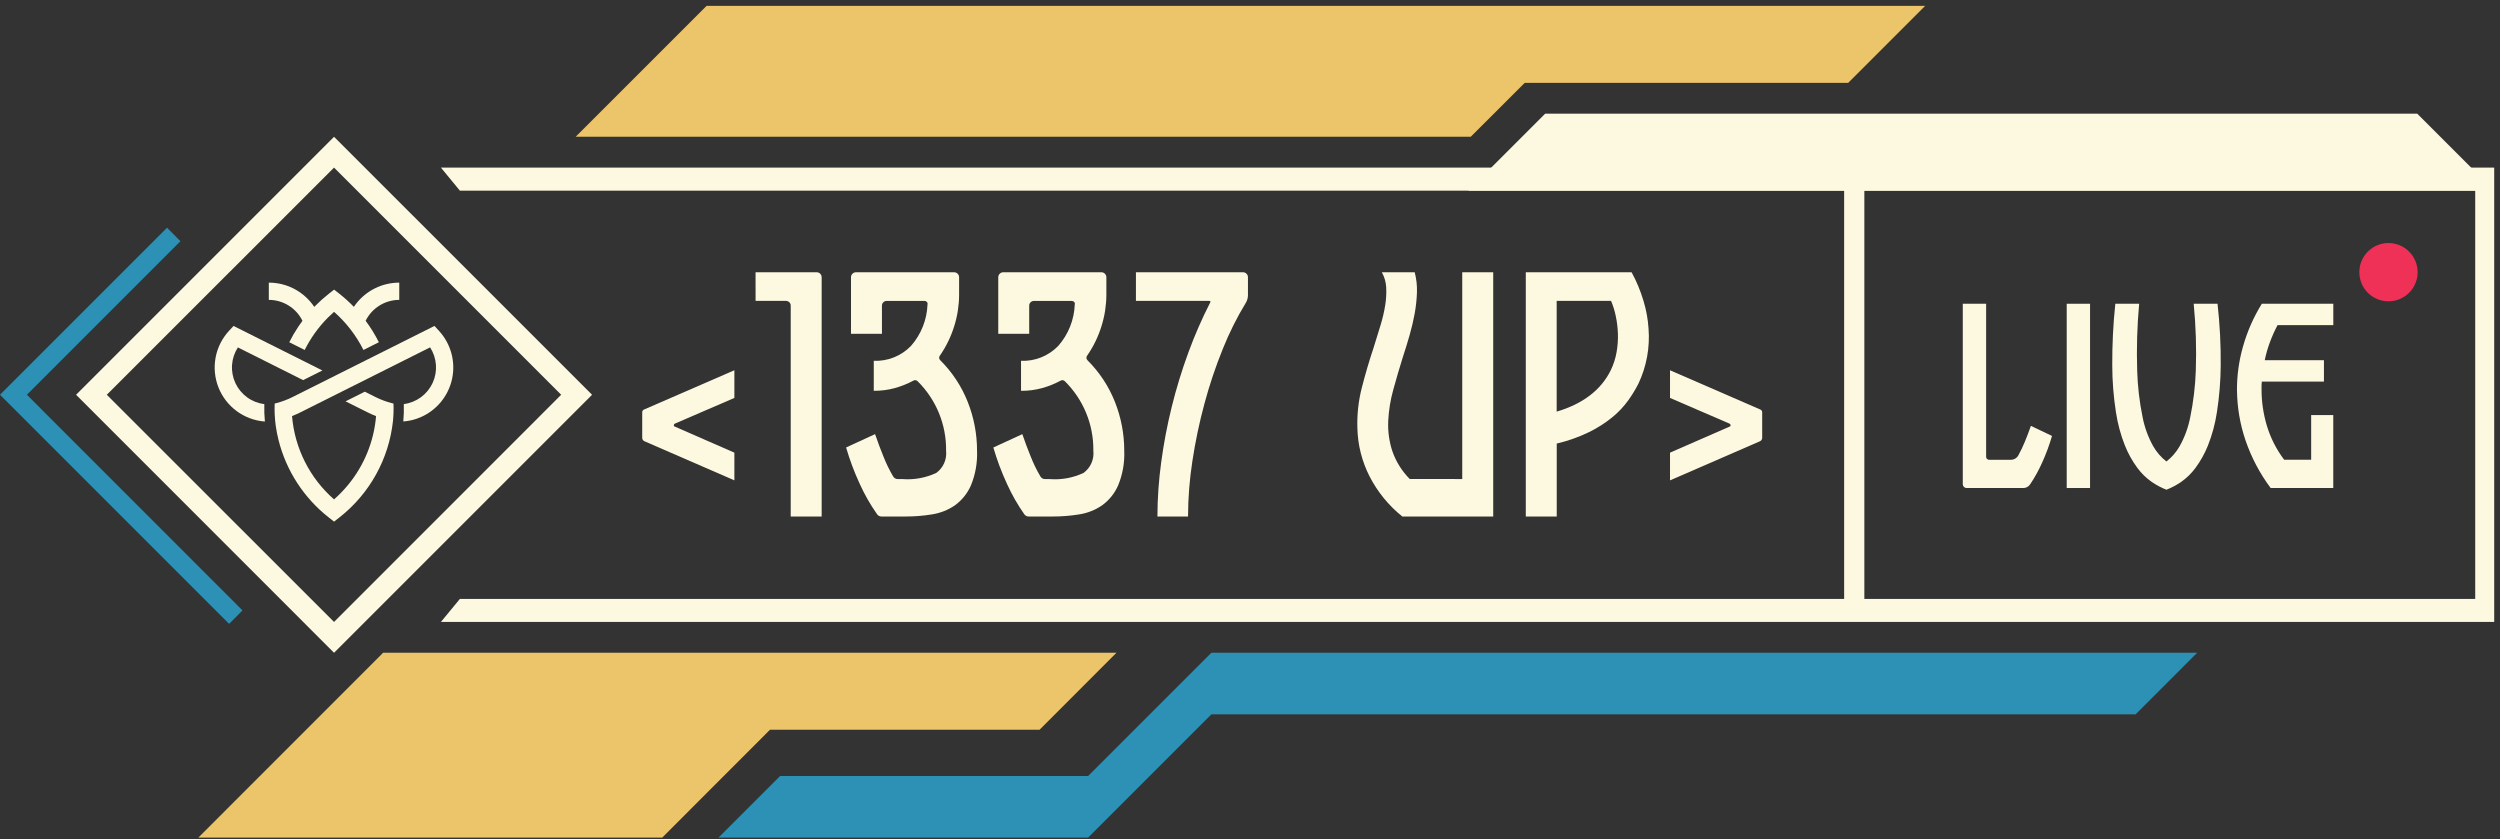 <?xml version="1.0" encoding="utf-8"?>
<svg xmlns="http://www.w3.org/2000/svg" width="295" height="99" viewBox="0 0 295 99" fill="none">
<rect x="0" y="0" width="295" height="99" fill="#333333" stroke="none"/>
<mask id="mask0_1464_2655" style="mask-type:luminance" maskUnits="userSpaceOnUse" x="0" y="0" width="295" height="99">
<path d="M294.317 0.693H0V98.835H294.317V0.693Z" fill="white"/>
</mask>
<g mask="url(#mask0_1464_2655)">
<path d="M86.657 56.681L76.051 52.07C75.975 52.037 75.909 51.984 75.862 51.916C75.814 51.848 75.787 51.769 75.782 51.686V48.686C75.773 48.6 75.795 48.514 75.844 48.443C75.894 48.372 75.967 48.322 76.051 48.301L86.657 43.69V46.956L79.625 49.992C79.591 50.011 79.562 50.039 79.542 50.073C79.522 50.106 79.511 50.145 79.51 50.184C79.508 50.219 79.519 50.254 79.54 50.282C79.561 50.31 79.591 50.33 79.625 50.338L86.657 53.413V56.681Z" fill="#FDF8E0"/>
<path d="M89.155 32.125H96.38C96.531 32.129 96.676 32.191 96.783 32.298C96.89 32.405 96.952 32.549 96.956 32.701V60.947H93.305V36.083C93.309 36.004 93.296 35.925 93.266 35.852C93.236 35.779 93.19 35.713 93.132 35.66C93.023 35.56 92.88 35.505 92.732 35.506H89.158L89.155 32.125Z" fill="#FDF8E0"/>
<path d="M110.944 42.503C112.354 43.901 113.46 45.576 114.191 47.422C114.921 49.256 115.294 51.213 115.291 53.187C115.349 54.594 115.1 55.997 114.561 57.298C114.147 58.234 113.491 59.043 112.661 59.642C111.854 60.19 110.935 60.551 109.97 60.699C108.935 60.867 107.887 60.95 106.838 60.948H104.033C103.928 60.952 103.823 60.93 103.729 60.883C103.635 60.836 103.555 60.766 103.495 60.679C102.703 59.554 102.019 58.356 101.452 57.103C100.808 55.712 100.269 54.274 99.838 52.803L103.258 51.227C103.565 52.124 103.899 53.014 104.258 53.897C104.57 54.687 104.942 55.451 105.372 56.184C105.424 56.291 105.507 56.381 105.609 56.442C105.711 56.504 105.829 56.535 105.948 56.531H106.486C107.86 56.639 109.239 56.388 110.486 55.801C110.891 55.505 111.211 55.108 111.414 54.649C111.616 54.191 111.694 53.686 111.639 53.188C111.66 51.66 111.371 50.143 110.79 48.73C110.209 47.316 109.347 46.035 108.257 44.964C108.19 44.903 108.104 44.866 108.014 44.859C107.923 44.852 107.833 44.876 107.757 44.926C107.073 45.292 106.352 45.581 105.605 45.79C104.791 46.014 103.949 46.123 103.105 46.116V42.577C103.922 42.61 104.736 42.47 105.495 42.165C106.253 41.861 106.939 41.398 107.505 40.809C108.693 39.453 109.379 37.73 109.446 35.929C109.461 35.875 109.461 35.819 109.448 35.765C109.434 35.711 109.407 35.662 109.369 35.622C109.328 35.583 109.28 35.553 109.227 35.533C109.175 35.513 109.118 35.504 109.062 35.507H104.642C104.494 35.506 104.351 35.561 104.242 35.661C104.184 35.714 104.138 35.78 104.108 35.853C104.078 35.926 104.065 36.005 104.069 36.084V39.39H100.418V32.703C100.422 32.551 100.484 32.407 100.591 32.299C100.698 32.192 100.842 32.13 100.994 32.126H112.599C112.751 32.13 112.895 32.192 113.002 32.299C113.109 32.407 113.171 32.551 113.175 32.703V34.777C113.171 36.035 112.977 37.286 112.599 38.486C112.217 39.725 111.646 40.897 110.908 41.963C110.845 42.041 110.813 42.139 110.82 42.239C110.827 42.339 110.872 42.433 110.946 42.501" fill="#FDF8E0"/>
<path d="M128.314 42.503C129.724 43.901 130.83 45.576 131.561 47.422C132.291 49.256 132.664 51.213 132.661 53.187C132.719 54.594 132.47 55.997 131.931 57.298C131.517 58.234 130.861 59.043 130.031 59.642C129.224 60.19 128.305 60.551 127.34 60.699C126.305 60.867 125.257 60.95 124.208 60.948H121.403C121.298 60.952 121.193 60.93 121.099 60.883C121.005 60.836 120.925 60.766 120.865 60.679C120.075 59.554 119.393 58.357 118.828 57.105C118.184 55.714 117.645 54.276 117.214 52.805L120.634 51.229C120.941 52.126 121.275 53.016 121.634 53.899C121.946 54.689 122.318 55.453 122.748 56.186C122.8 56.293 122.883 56.383 122.985 56.444C123.087 56.506 123.205 56.537 123.324 56.533H123.862C125.236 56.641 126.615 56.39 127.862 55.803C128.267 55.507 128.587 55.11 128.79 54.651C128.992 54.193 129.07 53.688 129.015 53.19C129.036 51.662 128.747 50.145 128.166 48.732C127.585 47.318 126.723 46.037 125.633 44.966C125.566 44.905 125.48 44.868 125.389 44.861C125.299 44.854 125.209 44.878 125.133 44.928C124.449 45.294 123.728 45.583 122.981 45.792C122.167 46.016 121.325 46.125 120.481 46.118V42.577C121.298 42.611 122.112 42.47 122.871 42.166C123.629 41.861 124.315 41.398 124.881 40.809C126.069 39.453 126.755 37.73 126.822 35.929C126.837 35.875 126.837 35.819 126.824 35.765C126.81 35.711 126.783 35.662 126.745 35.622C126.704 35.583 126.656 35.553 126.603 35.533C126.55 35.513 126.494 35.504 126.438 35.507H122.019C121.871 35.506 121.728 35.561 121.619 35.661C121.561 35.714 121.515 35.78 121.485 35.853C121.455 35.926 121.442 36.005 121.446 36.084V39.39H117.795V32.703C117.799 32.551 117.861 32.407 117.968 32.299C118.075 32.192 118.219 32.13 118.371 32.126H129.976C130.128 32.13 130.272 32.192 130.379 32.299C130.486 32.407 130.548 32.551 130.552 32.703V34.777C130.548 36.035 130.354 37.286 129.976 38.486C129.594 39.725 129.023 40.897 128.285 41.963C128.221 42.041 128.19 42.139 128.197 42.239C128.204 42.339 128.249 42.433 128.323 42.501" fill="#FDF8E0"/>
<path d="M134.04 35.503V32.124H146.683C146.835 32.128 146.979 32.19 147.086 32.297C147.194 32.405 147.256 32.549 147.259 32.701V34.852C147.255 35.149 147.175 35.439 147.028 35.697C145.96 37.45 145.04 39.29 144.28 41.197C143.433 43.29 142.714 45.433 142.129 47.614C141.527 49.839 141.052 52.097 140.706 54.377C140.369 56.551 140.196 58.748 140.188 60.948H136.576C136.582 58.814 136.73 56.683 137.018 54.569C137.314 52.357 137.731 50.164 138.267 47.998C138.802 45.83 139.456 43.694 140.227 41.598C140.964 39.581 141.824 37.61 142.802 35.698C142.853 35.647 142.86 35.598 142.821 35.564C142.804 35.546 142.783 35.531 142.76 35.521C142.737 35.511 142.712 35.506 142.687 35.506L134.04 35.503Z" fill="#FDF8E0"/>
<path d="M172.545 56.527V32.127H176.2V60.947H165.474C163.868 59.661 162.552 58.05 161.612 56.22C160.71 54.456 160.218 52.512 160.171 50.532C160.118 48.901 160.299 47.271 160.709 45.691C161.118 44.102 161.579 42.539 162.092 41.003C162.374 40.106 162.643 39.235 162.899 38.39C163.14 37.609 163.326 36.813 163.457 36.007C163.57 35.315 163.608 34.612 163.572 33.912C163.541 33.284 163.364 32.672 163.054 32.125H166.935C167.138 32.9 167.228 33.702 167.2 34.503C167.173 35.342 167.083 36.177 166.931 37.003C166.777 37.848 166.577 38.7 166.331 39.558C166.085 40.416 165.823 41.268 165.544 42.114C165.134 43.42 164.756 44.708 164.41 45.976C164.072 47.186 163.871 48.429 163.81 49.684C163.757 50.881 163.92 52.079 164.29 53.219C164.717 54.46 165.42 55.588 166.346 56.519L172.545 56.527Z" fill="#FDF8E0"/>
<path d="M192.527 32.125C193.111 33.193 193.581 34.32 193.927 35.487C194.256 36.555 194.457 37.658 194.527 38.773C194.704 41.004 194.293 43.243 193.336 45.267C192.988 45.949 192.59 46.604 192.145 47.227C191.608 47.973 190.975 48.646 190.262 49.227C189.411 49.921 188.482 50.514 187.495 50.995C186.282 51.582 185.007 52.033 183.695 52.34V60.948H180.044V32.125H192.527ZM190.068 43.692C190.397 43.01 190.63 42.286 190.76 41.54C190.886 40.823 190.938 40.095 190.914 39.368C190.89 38.677 190.806 37.989 190.664 37.312C190.538 36.692 190.351 36.086 190.106 35.503H183.688V48.573C186.787 47.651 188.914 46.024 190.067 43.693" fill="#FDF8E0"/>
<path d="M204.094 50.339C204.128 50.331 204.158 50.311 204.179 50.283C204.2 50.255 204.211 50.22 204.209 50.185C204.208 50.146 204.197 50.107 204.177 50.074C204.157 50.04 204.128 50.012 204.094 49.993L197.062 46.957V43.692L207.668 48.303C207.752 48.324 207.825 48.374 207.874 48.445C207.924 48.516 207.946 48.602 207.937 48.688V51.688C207.932 51.771 207.905 51.85 207.857 51.918C207.81 51.986 207.744 52.039 207.668 52.072L197.062 56.683V53.413L204.094 50.339Z" fill="#FDF8E0"/>
</g>
<path d="M52.026 19.776L54.266 22.496H292.076V70.671H54.267L52.026 73.391H294.316V19.776H52.026Z" fill="#FDF8E0"/>
<path d="M4.488 42.095L0 46.582L4.487 51.069L27.035 73.616L28.613 72.03L3.174 46.582L21.294 28.461L19.708 26.874L4.488 42.095Z" fill="#2C91B5"/>
<path d="M83.374 0.693L67.935 16.131H173.555L179.92 9.777H218.085L227.169 0.693H83.374Z" fill="#ECC469"/>
<path d="M182.333 13.412L173.248 22.495H294.315L285.232 13.412H182.333Z" fill="#FDF8E0"/>
<path d="M45.209 77.023L37.827 84.411L23.407 98.834H78.145L90.863 86.105H122.673L131.748 77.022L45.209 77.023Z" fill="#ECC469"/>
<path d="M142.944 77.023L128.403 91.565H92.052L84.782 98.835H128.401L142.942 84.295H251.998L259.268 77.024L142.944 77.023Z" fill="#2C91B5"/>
<path d="M39.417 16.141L8.975 46.583L39.417 77.028L45.772 70.673L69.863 46.583L39.417 16.141ZM39.417 73.389L12.6 46.583L39.418 19.776L66.218 46.582L39.417 73.389Z" fill="#FDF8E0"/>
<mask id="mask1_1464_2655" style="mask-type:luminance" maskUnits="userSpaceOnUse" x="0" y="0" width="295" height="99">
<path d="M294.317 0.693H0V98.835H294.317V0.693Z" fill="white"/>
</mask>
<g mask="url(#mask1_1464_2655)">
<path d="M31.187 47.687C30.455 47.596 29.758 47.32 29.161 46.885C28.565 46.451 28.089 45.872 27.777 45.203C27.466 44.534 27.329 43.797 27.381 43.061C27.432 42.325 27.67 41.614 28.071 40.995C29.712 41.817 33.189 43.557 35.771 44.854L38.044 43.715L27.557 38.462L27.037 39.022C26.218 39.904 25.665 41 25.442 42.183C25.219 43.366 25.335 44.588 25.776 45.709C26.217 46.829 26.965 47.802 27.935 48.515C28.905 49.228 30.056 49.653 31.257 49.741C31.191 49.059 31.169 48.373 31.19 47.688" fill="#FDF8E0"/>
<path d="M51.786 39.02L51.266 38.46L34.541 46.841C33.934 47.146 33.297 47.387 32.641 47.56L32.411 47.617C32.377 48.483 32.417 49.351 32.532 50.21C32.614 50.79 32.726 51.366 32.869 51.934C33.776 55.548 35.859 58.758 38.791 61.058L39.42 61.552L40.05 61.058C41.81 59.68 43.276 57.964 44.361 56.01C45.447 54.057 46.13 51.906 46.371 49.684C46.438 48.998 46.459 48.309 46.432 47.62C46.357 47.603 46.276 47.583 46.187 47.559C45.53 47.386 44.894 47.145 44.287 46.84L43.049 46.219L40.776 47.358L43.376 48.658C43.705 48.823 44.039 48.971 44.376 49.103C44.128 52.075 42.98 54.9 41.086 57.203C40.577 57.822 40.019 58.399 39.418 58.929C36.552 56.42 34.774 52.894 34.46 49.098C34.797 48.963 35.127 48.818 35.451 48.656L50.751 40.99C51.151 41.608 51.389 42.318 51.441 43.052C51.493 43.787 51.358 44.523 51.048 45.191C50.738 45.859 50.264 46.438 49.67 46.874C49.076 47.309 48.382 47.587 47.651 47.681C47.673 48.366 47.652 49.052 47.588 49.734C48.277 49.683 48.952 49.52 49.588 49.25C50.534 48.85 51.369 48.227 52.023 47.436C52.677 46.644 53.131 45.706 53.346 44.702C53.561 43.698 53.531 42.657 53.258 41.667C52.985 40.677 52.477 39.767 51.778 39.015" fill="#FDF8E0"/>
<path d="M43.147 37.849C43.513 37.109 44.078 36.487 44.779 36.052C45.48 35.617 46.288 35.386 47.113 35.387V33.351C46.122 33.351 45.144 33.579 44.255 34.017C43.367 34.456 42.591 35.094 41.989 35.881C41.907 35.988 41.83 36.097 41.755 36.207C41.224 35.657 40.656 35.143 40.055 34.669L39.425 34.175L38.774 34.685C38.227 35.117 37.707 35.581 37.217 36.077C37.172 36.121 37.129 36.166 37.086 36.212C37.01 36.1 36.931 35.988 36.847 35.88C36.453 35.367 35.986 34.916 35.459 34.541C34.368 33.764 33.061 33.347 31.721 33.35V35.386C32.547 35.386 33.357 35.617 34.058 36.053C34.76 36.489 35.325 37.113 35.691 37.854C35.52 38.084 35.355 38.317 35.197 38.554C34.804 39.141 34.449 39.752 34.134 40.384L35.954 41.296C36.65 39.899 37.563 38.621 38.66 37.511C38.905 37.264 39.157 37.026 39.418 36.796C40.853 38.058 42.031 39.586 42.886 41.296L44.706 40.384C44.261 39.496 43.739 38.65 43.146 37.854" fill="#FDF8E0"/>
<path d="M239.553 57.152C239.463 57.292 239.338 57.405 239.191 57.482C239.043 57.558 238.878 57.594 238.712 57.587H232.044C231.93 57.584 231.821 57.537 231.74 57.456C231.659 57.375 231.612 57.266 231.609 57.152V35.844H234.363V53.906C234.363 53.952 234.372 53.997 234.389 54.039C234.407 54.081 234.432 54.12 234.465 54.152C234.497 54.184 234.535 54.21 234.578 54.227C234.62 54.244 234.665 54.253 234.711 54.253H237.263C237.446 54.257 237.627 54.211 237.786 54.119C237.945 54.027 238.075 53.893 238.163 53.732C238.456 53.202 238.717 52.655 238.945 52.094C239.196 51.485 239.43 50.871 239.645 50.253L242.138 51.441C241.83 52.5 241.447 53.536 240.993 54.541C240.591 55.45 240.111 56.323 239.558 57.15" fill="#FDF8E0"/>
<path d="M246.626 35.843H243.872V57.586H246.626V35.843Z" fill="#FDF8E0"/>
<path d="M255.642 57.789C255.034 57.552 254.455 57.245 253.917 56.876C253.264 56.421 252.69 55.862 252.217 55.223C251.613 54.406 251.116 53.514 250.739 52.571C250.239 51.306 249.884 49.988 249.681 48.643C249.398 46.825 249.253 44.989 249.246 43.149C249.233 40.709 249.353 38.27 249.608 35.843H252.421C252.181 38.474 252.103 41.117 252.188 43.757C252.243 45.593 252.456 47.422 252.826 49.222C253.057 50.421 253.478 51.576 254.073 52.643C254.47 53.344 255.002 53.96 255.638 54.455C256.274 53.96 256.806 53.344 257.203 52.643C257.798 51.576 258.219 50.421 258.45 49.222C258.82 47.422 259.039 45.594 259.103 43.757C259.196 41.116 259.113 38.472 258.856 35.843H261.668C261.941 38.268 262.067 40.708 262.045 43.149C262.029 44.989 261.879 46.825 261.596 48.643C261.392 49.988 261.037 51.306 260.538 52.571C260.16 53.514 259.663 54.405 259.059 55.223C258.586 55.862 258.012 56.421 257.359 56.876C256.821 57.245 256.242 57.551 255.634 57.789" fill="#FDF8E0"/>
<path d="M263.962 46.106C263.95 44.357 264.186 42.615 264.662 40.932C265.164 39.14 265.916 37.427 266.895 35.844H275.33V38.366H268.75C268.412 39.003 268.117 39.661 267.865 40.337C267.6 41.042 267.39 41.768 267.238 42.506H274.225V45.028H266.891C266.871 45.187 266.861 45.347 266.862 45.507V45.985C266.865 47.419 267.075 48.844 267.485 50.218C267.922 51.672 268.614 53.036 269.529 54.248H272.717V48.976H275.326V57.586H267.938C266.658 55.874 265.656 53.971 264.966 51.948C264.328 50.065 263.99 48.094 263.966 46.106" fill="#FDF8E0"/>
<path d="M285.279 32.117C285.279 32.797 285.077 33.462 284.7 34.027C284.322 34.592 283.785 35.033 283.157 35.293C282.528 35.553 281.837 35.621 281.17 35.489C280.503 35.356 279.891 35.029 279.41 34.548C278.929 34.067 278.602 33.455 278.469 32.788C278.336 32.121 278.404 31.429 278.665 30.801C278.925 30.173 279.366 29.636 279.931 29.258C280.496 28.881 281.161 28.679 281.841 28.679C282.292 28.679 282.739 28.768 283.157 28.941C283.574 29.113 283.953 29.367 284.272 29.686C284.591 30.005 284.844 30.384 285.017 30.801C285.19 31.218 285.279 31.665 285.279 32.117Z" fill="#F03157"/>
<path d="M219.993 21.121H217.609V72.221H219.993V21.121Z" fill="#FDF8E0"/>
</g>
</svg>